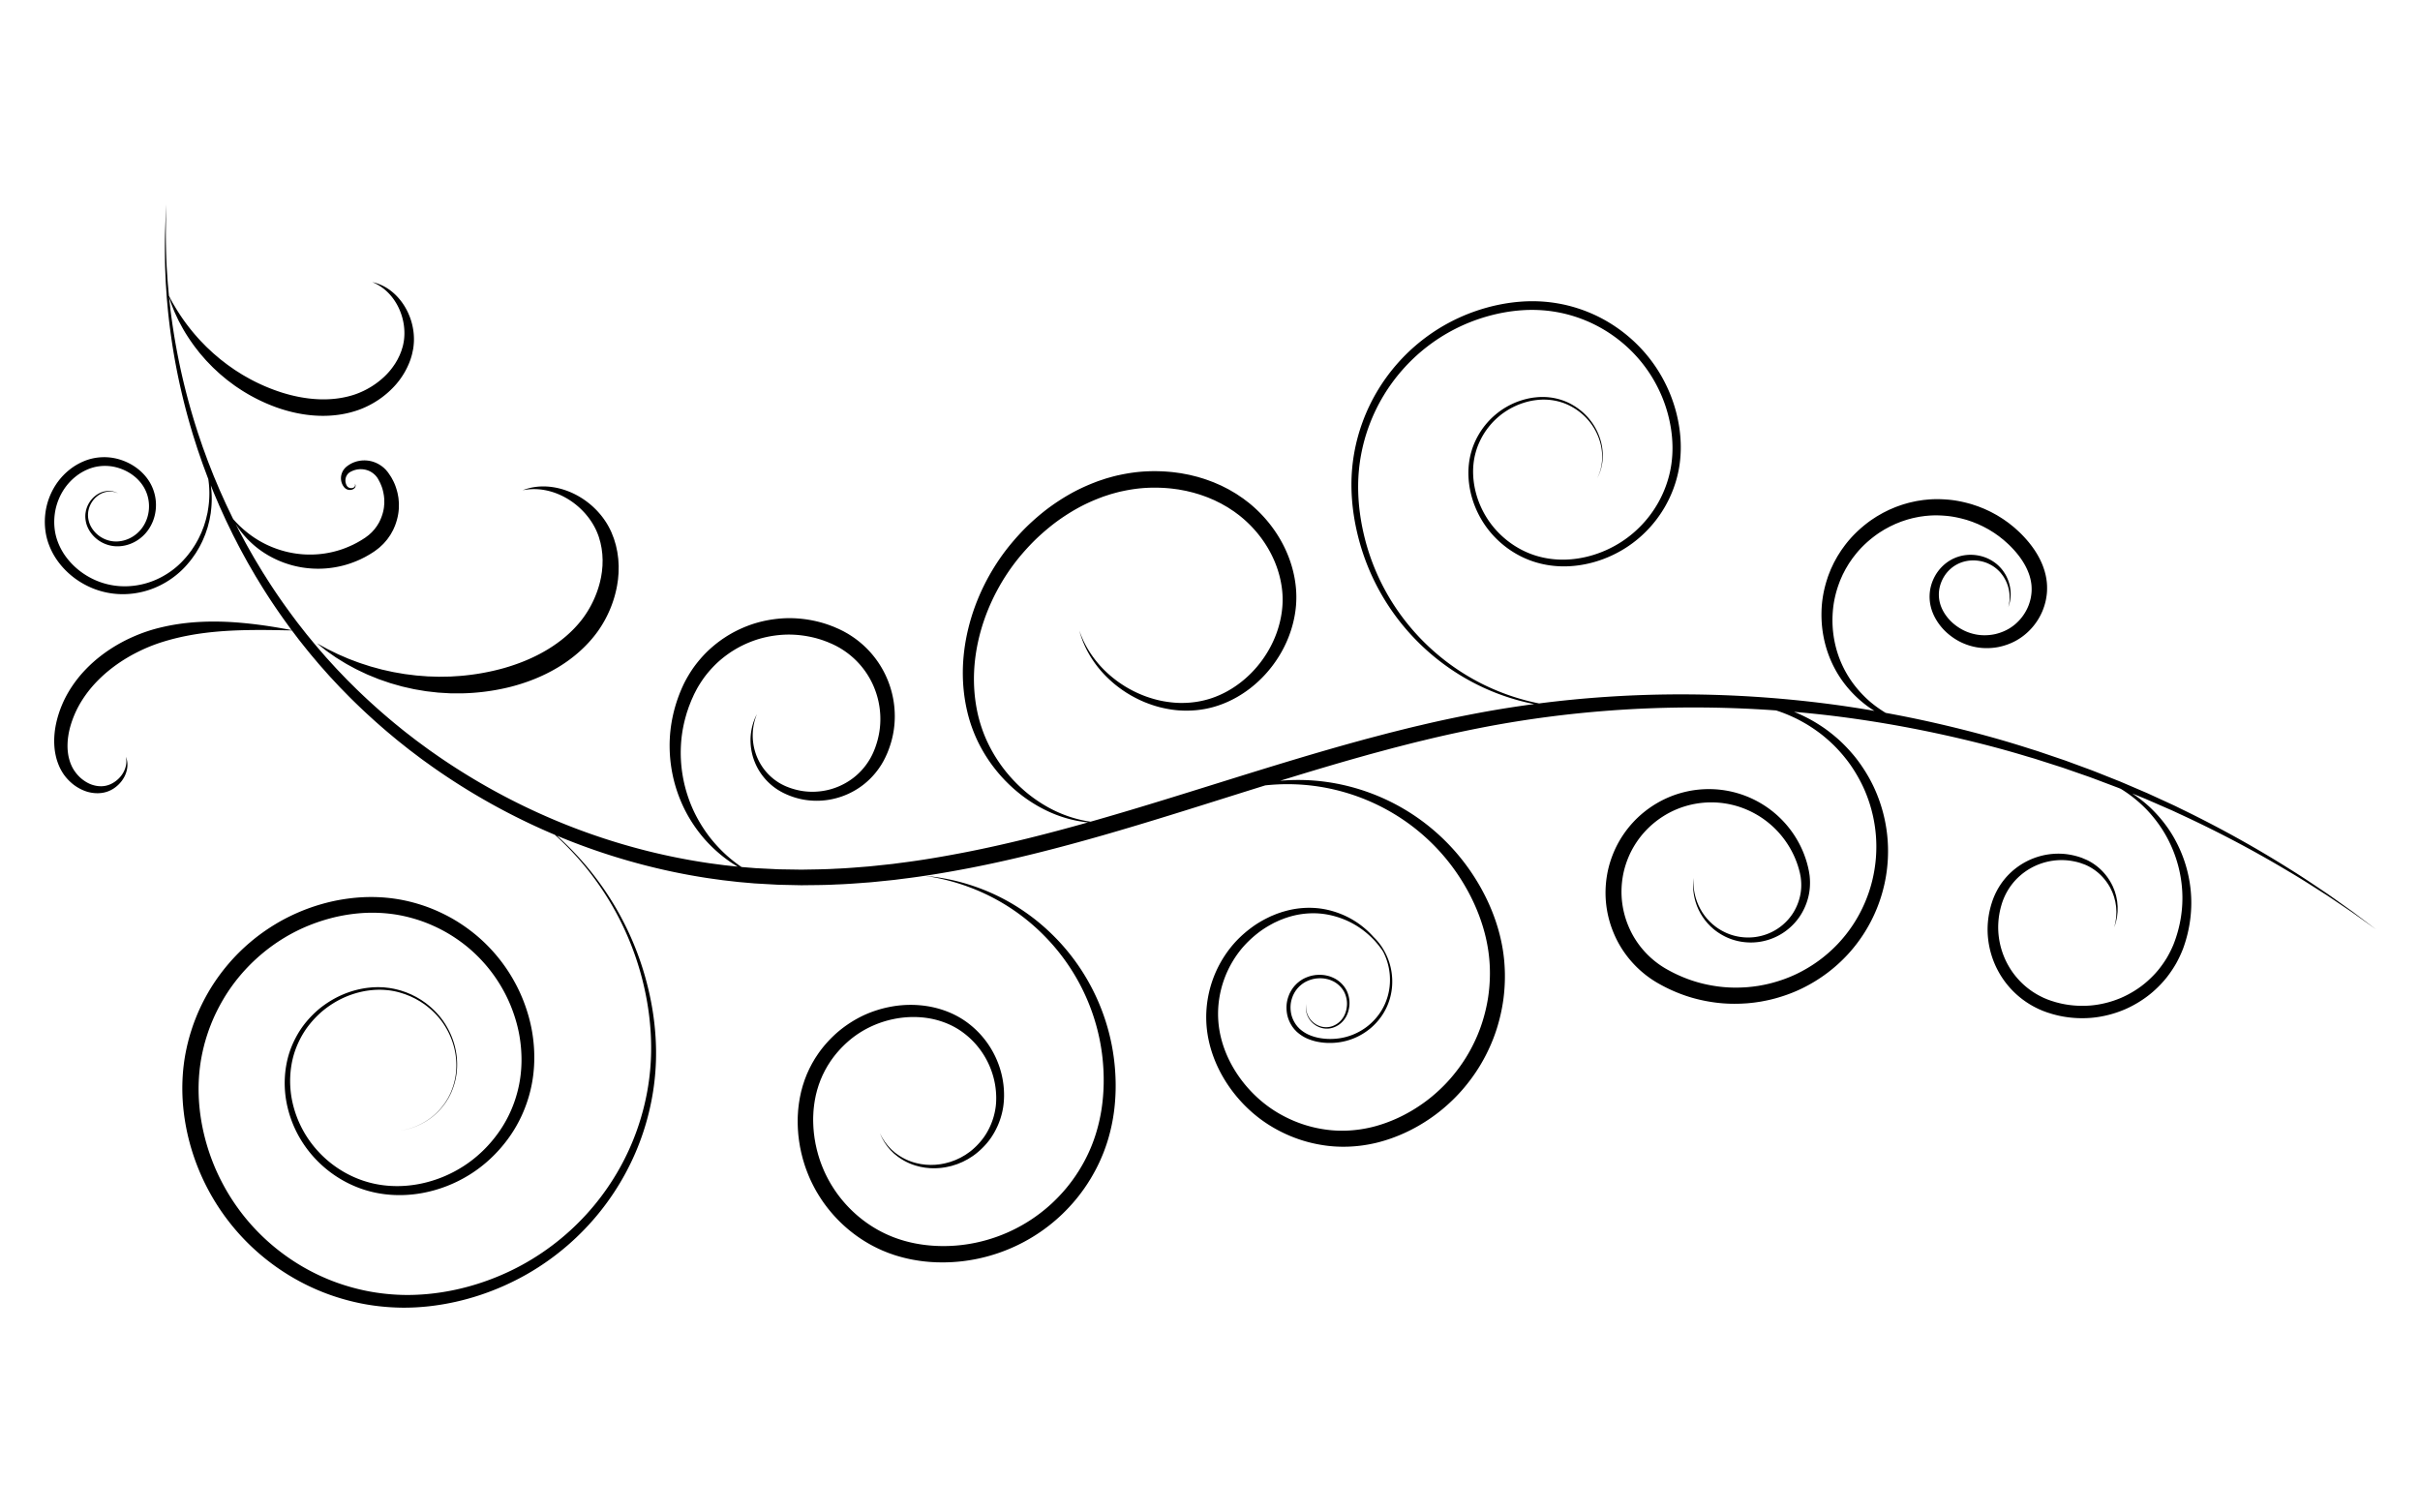 <svg xmlns="http://www.w3.org/2000/svg" viewBox="0 0 2560 1600"><path d="M2490.57 965.839c-1.87-1.447-3.928-2.872-6.077-4.408l-6.794-4.834c-4.761-3.37-9.935-7.107-15.606-11.06-11.504-7.663-24.621-16.76-39.913-26.195-30.399-19.14-68.542-41.176-114.53-63.475-2.874-1.391-5.738-2.871-8.692-4.223l-8.931-4.105-18.316-8.405-19.115-8.19-9.783-4.176-10.028-3.992c-6.742-2.66-13.548-5.444-20.51-8.108l-21.27-7.835-5.406-1.99c-1.807-.67-3.65-1.255-5.482-1.89l-11.087-3.763-11.229-3.809-2.828-.96-2.86-.891-5.748-1.788c-30.652-9.874-63.266-18.668-97.547-26.529a1258.436 1258.436 0 00-54.014-11.09c-.278-.158-.552-.313-.831-.474-5.238-3.278-10.766-7.073-16.192-11.763-10.76-9.405-21.452-22.062-28.92-38.237-7.493-16.085-11.621-35.625-10.055-56.208.722-10.28 3.04-20.758 6.89-30.946.882-2.579 2.072-5.055 3.175-7.58.52-1.279 1.221-2.477 1.844-3.715.65-1.226 1.257-2.477 1.94-3.694l2.16-3.602 1.082-1.809 1.199-1.745 2.398-3.507c.85-1.14 1.744-2.25 2.614-3.384 6.995-9.05 15.766-17.007 25.603-23.72 1.244-.82 2.53-1.583 3.795-2.383l1.906-1.191 1.976-1.081 3.972-2.159 4.11-1.928c.69-.314 1.363-.67 2.068-.951l2.12-.844c1.421-.546 2.816-1.173 4.263-1.664 2.907-.948 5.795-1.997 8.797-2.707 2.957-.879 6.009-1.403 9.046-2.036 1.524-.29 3.07-.444 4.607-.679l2.31-.327 2.335-.18c6.216-.62 12.546-.506 18.866.025 6.333.487 12.648 1.703 18.871 3.35 1.546.454 3.127.798 4.652 1.334l4.604 1.55c1.525.55 3.016 1.198 4.53 1.79.75.313 1.524.575 2.257.93l2.213 1.04c2.994 1.307 5.811 2.936 8.674 4.457 2.748 1.717 5.552 3.33 8.143 5.244 1.321.918 2.655 1.816 3.888 2.843 1.253 1 2.528 1.968 3.762 2.982 2.378 2.132 4.801 4.188 7.056 6.47 9.025 8.99 16.34 19.266 20.022 30.195.504 1.356.83 2.739 1.224 4.107.171.689.296 1.382.45 2.07l.225 1.034.153 1.04c.502 2.77.588 5.519.569 8.287-.04 2.767-.426 5.513-.928 8.224a53.757 53.757 0 01-2.334 7.922c-4.005 10.273-11.41 18.958-20.47 24.38-4.543 2.731-9.516 4.653-14.59 5.86a52.491 52.491 0 01-15.39 1.118c-5.09-.396-10.015-1.614-14.633-3.453-4.635-1.839-8.919-4.427-12.757-7.41-3.853-2.982-7.14-6.518-9.823-10.321-2.672-3.807-4.73-7.943-5.915-12.197a35.318 35.318 0 01-1.161-12.802 37.2 37.2 0 013.372-12.069c3.506-7.49 9.42-13.416 16.145-16.816 6.747-3.46 14.241-4.483 21.022-3.724 3.4.38 6.652 1.17 9.65 2.317a41.55 41.55 0 018.18 4.354 40.639 40.639 0 016.384 5.71c1.764 2.093 3.375 4.189 4.567 6.384a39.565 39.565 0 014.658 12.463c.77 3.832.784 7.183.654 9.866l-.13 1.899c-.066.59-.162 1.135-.232 1.644l-.207 1.404c-.074.424-.178.8-.25 1.14l-.472 2.054.66-2.004c.105-.334.244-.703.357-1.122l.335-1.39c.117-.506.263-1.05.383-1.64l.302-1.91c.371-2.71.655-6.144.192-10.18a41.204 41.204 0 00-3.835-13.487c-1.09-2.442-2.631-4.83-4.379-7.251a43.84 43.84 0 00-6.534-6.797 45.465 45.465 0 00-8.753-5.517c-3.27-1.531-6.877-2.692-10.724-3.396-7.668-1.402-16.458-.86-24.828 2.754-8.367 3.575-16.012 10.28-20.901 19.26a45.978 45.978 0 00-5.075 14.828 44.955 44.955 0 00.591 16.575c1.234 5.534 3.549 10.864 6.64 15.787 3.103 4.914 6.959 9.461 11.506 13.355 4.54 3.895 9.657 7.308 15.343 9.872 5.685 2.57 11.879 4.381 18.295 5.146 6.418.75 13.052.569 19.611-.656 6.541-1.285 13.03-3.531 19.069-6.886 12.122-6.709 22.167-17.76 27.809-31.176a68.82 68.82 0 003.37-10.453c.778-3.609 1.364-7.298 1.512-11.053.131-3.738.052-7.57-.527-11.296l-.186-1.406-.264-1.39c-.183-.924-.344-1.858-.553-2.777-.47-1.821-.895-3.669-1.505-5.444-2.248-7.195-5.683-13.893-9.722-20.085-2.025-3.1-4.249-6.038-6.56-8.905a133.366 133.366 0 00-7.368-8.18c-2.544-2.622-5.337-5.063-8.096-7.548-1.423-1.19-2.892-2.33-4.344-3.496-1.431-1.194-2.967-2.252-4.495-3.326-3.005-2.226-6.237-4.127-9.428-6.11-3.304-1.786-6.58-3.66-10.041-5.183l-2.566-1.198c-.851-.407-1.743-.719-2.612-1.081-1.753-.687-3.485-1.425-5.252-2.058l-5.334-1.78c-1.771-.606-3.6-1.015-5.393-1.526-7.217-1.876-14.543-3.218-21.894-3.726-7.337-.552-14.684-.583-21.903.226l-2.706.255-2.684.411c-1.783.294-3.578.514-5.338.876-3.509.774-7.022 1.463-10.422 2.527-3.448.895-6.764 2.149-10.085 3.32-1.655.603-3.25 1.346-4.87 2.013l-2.415 1.027c-.802.345-1.57.763-2.355 1.141l-4.665 2.326-4.499 2.578-2.23 1.298-2.152 1.413c-1.427.95-2.87 1.866-4.267 2.84-11.057 7.958-20.744 17.336-28.345 27.863-.946 1.318-1.911 2.614-2.827 3.939l-2.583 4.066-1.28 2.024-1.156 2.09-2.288 4.162c-.72 1.403-1.36 2.841-2.038 4.252-.65 1.424-1.376 2.808-1.914 4.269-1.14 2.89-2.35 5.728-3.232 8.66-3.855 11.609-5.9 23.393-6.168 34.795-.32 11.402.937 22.401 3.424 32.621 2.485 10.227 6.203 19.671 10.738 28.11 4.525 8.451 9.882 15.886 15.568 22.292 5.692 6.414 11.719 11.806 17.694 16.345a115.158 115.158 0 008.565 5.816 1221.187 1221.187 0 00-41.944-6.492c-75.13-10.114-156.518-14.022-241.733-8.318a1168.045 1168.045 0 00-71.098 6.94c-17.15-3.412-37.028-9.34-58.06-19.587a240.02 240.02 0 01-36.944-22.407 238.98 238.98 0 01-35.808-32.473c-11.338-12.6-21.895-27.008-30.888-43.151a235.599 235.599 0 01-21.652-53.157c-5.158-19.165-8.278-39.673-8.028-60.741.222-21.046 4.137-42.645 11.983-63.402a187.997 187.997 0 0134.903-58c15.306-17.403 34.206-32.305 55.666-43.214 10.709-5.473 22.066-9.92 33.835-13.277 11.762-3.353 23.94-5.596 36.29-6.483 12.358-.893 24.833-.332 37.16 1.85 12.322 2.16 24.438 5.957 35.959 11.206 23.025 10.562 43.026 26.933 57.703 46.76 7.366 9.902 13.387 20.682 18.047 31.907a147.521 147.521 0 019.566 34.778c1.714 11.81 1.914 23.727.352 35.286-1.526 11.558-4.872 22.722-9.668 33.121-9.557 20.835-25.035 38.277-43.448 50.136-18.417 11.876-39.68 18.414-60.414 18.738-10.367.144-20.59-1.3-30.166-4.291-9.573-2.975-18.499-7.536-26.425-13.199-7.93-5.665-14.874-12.437-20.565-19.943-5.704-7.496-10.144-15.724-13.363-24.217-6.338-17.003-7.613-35.21-3.238-51.248a70.225 70.225 0 014.164-11.57 78.77 78.77 0 015.82-10.52 83.257 83.257 0 017.202-9.266c2.587-2.875 5.392-5.475 8.285-7.878 2.889-2.417 5.981-4.484 9.099-6.4 3.131-1.9 6.385-3.476 9.637-4.912 6.568-2.71 13.271-4.583 19.892-5.334 13.246-1.706 25.918.916 36.065 6.19 10.204 5.253 18.013 12.76 23.312 20.58a61.302 61.302 0 016.27 11.825 58.231 58.231 0 013.289 11.311c1.298 7.208 1.092 13.508.263 18.45-.795 4.964-2.1 8.61-3.096 10.984-.459 1.208-.93 2.066-1.198 2.663l-.423.89.447-.878c.283-.59.778-1.437 1.27-2.634 1.06-2.352 2.465-5.976 3.392-10.957.486-2.483.809-5.308.877-8.435a56.574 56.574 0 00-.69-10.227 59.056 59.056 0 00-3.071-11.576 62.412 62.412 0 00-6.125-12.216c-5.24-8.12-13.078-16.02-23.517-21.68-10.369-5.683-23.56-8.708-37.388-7.201-6.916.647-13.935 2.457-20.842 5.154-6.865 2.798-13.62 6.561-19.821 11.467-3.083 2.464-6.078 5.143-8.853 8.114a87.08 87.08 0 00-7.754 9.618 82.851 82.851 0 00-6.34 11.003 74.563 74.563 0 00-4.626 12.196c-4.941 16.997-3.89 36.296 2.54 54.374 3.262 9.03 7.837 17.822 13.786 25.878 5.932 8.06 13.213 15.366 21.583 21.519 8.365 6.148 17.838 11.154 28.097 14.485 10.244 3.342 21.189 5.018 32.269 4.992 22.177-.097 44.807-6.803 64.56-19.265 19.753-12.452 36.47-30.951 46.861-53.169 5.213-11.075 8.904-23.081 10.623-35.498 1.754-12.405 1.607-25.14-.151-37.708a155.708 155.708 0 00-9.985-36.956c-4.895-11.929-11.247-23.387-19.04-33.925-15.544-21.108-36.728-38.501-61.208-49.734-12.248-5.582-25.12-9.602-38.214-11.88-13.085-2.303-26.407-2.868-39.42-1.89-13.03.971-25.814 3.374-38.127 6.936-12.31 3.563-24.182 8.276-35.382 14.07-22.419 11.542-42.1 27.27-57.951 45.57a194.996 194.996 0 00-35.899 60.81c-7.963 21.683-11.795 44.234-11.77 66.075-.001 21.857 3.483 42.877 9.041 62.487a239.806 239.806 0 0022.974 54.172c9.455 16.379 20.476 30.915 32.25 43.564a241.397 241.397 0 0074.907 54.398c19.505 9.026 37.925 14.422 54.128 17.624a1150.713 1150.713 0 00-53.83 8.462c-21.98 4.057-44.105 8.612-66.26 13.898-11.111 2.52-22.18 5.395-33.334 8.16l-16.701 4.39-8.376 2.213-8.366 2.307c-44.692 12.252-89.695 26.108-135.235 40.304-45.533 14.2-91.618 28.74-138.524 42.217-2.88.826-5.759 1.646-8.637 2.46-6.92-.967-16.17-2.886-27.015-6.95-12.7-4.74-27.52-12.678-42.15-25.055-3.601-3.152-7.285-6.457-10.801-10.157-1.81-1.795-3.507-3.756-5.279-5.693-.872-.981-1.703-2.013-2.567-3.026-.863-1.015-1.724-2.043-2.54-3.12a154.35 154.35 0 01-18.086-28.837c-2.625-5.348-4.889-11.016-6.877-16.895-1.97-5.876-3.636-12.013-4.875-18.385-2.517-12.718-3.61-26.238-3.025-40.179 1.19-27.875 9.084-57.389 23.724-85.13 7.316-13.87 16.276-27.283 26.94-39.725 5.355-6.202 11.01-12.257 17.105-17.963 6.113-5.681 12.558-11.109 19.359-16.173a217.047 217.047 0 0121.507-13.859c7.49-4.21 15.355-7.834 23.44-10.993 2.04-.741 4.047-1.593 6.12-2.253l6.217-2.03c4.202-1.17 8.411-2.393 12.7-3.257 8.555-1.828 17.313-3.094 26.179-3.499a168.313 168.313 0 0126.39.867l6.491.863 6.41 1.192 1.6.3 1.577.383 3.152.762 3.145.766 3.091.929c4.152 1.14 8.15 2.67 12.152 4.13l5.864 2.497c.988.39 1.928.875 2.873 1.347l2.837 1.407c.94.476 1.9.914 2.823 1.42l2.732 1.566c1.805 1.066 3.683 2.013 5.391 3.213l5.22 3.432 4.988 3.698c13.03 10.177 23.863 22.768 31.725 36.608 7.886 13.822 12.758 28.947 14.214 43.949 1.475 14.972-.912 29.938-5.722 43.578-4.822 13.675-12.215 26.04-21.09 36.49-8.883 10.463-19.295 19.022-30.403 25.29a102.397 102.397 0 01-17.067 7.695 96.268 96.268 0 01-17.457 4.165c-5.81.83-11.569 1.128-17.189.995-5.621-.16-11.09-.799-16.36-1.737-5.278-.916-10.33-2.27-15.148-3.833-4.834-1.532-9.391-3.414-13.71-5.417l-3.197-1.53-3.077-1.63-1.52-.807-1.469-.86-2.901-1.701c-3.75-2.375-7.317-4.75-10.542-7.289-6.508-5.006-11.963-10.233-16.452-15.31-8.986-10.186-14.14-19.588-17.2-26.076-1.471-3.282-2.541-5.82-3.142-7.569l-.973-2.625.787 2.687c.481 1.793 1.376 4.402 2.64 7.8 2.644 6.722 7.23 16.563 15.793 27.528 4.28 5.462 9.564 11.156 15.99 16.7 3.185 2.809 6.733 5.47 10.495 8.145l2.915 1.93 1.481.976 1.534.924 3.116 1.87 3.25 1.772c4.4 2.328 9.074 4.546 14.077 6.416 4.986 1.902 10.255 3.597 15.812 4.846 5.549 1.27 11.358 2.231 17.39 2.684a111.05 111.05 0 0018.64-.23 104.265 104.265 0 0019.296-3.732 111.066 111.066 0 0019.082-7.67c12.475-6.393 24.265-15.353 34.453-26.523 10.179-11.163 18.821-24.543 24.697-39.69 2.94-7.564 5.196-15.557 6.582-23.854a107.942 107.942 0 001.259-25.583c-1.235-17.316-6.424-34.629-15.046-50.468-8.605-15.846-20.573-30.248-35.197-41.998l-5.61-4.274-5.857-3.962c-1.928-1.373-4.02-2.48-6.05-3.704l-3.07-1.799c-1.036-.58-2.108-1.09-3.162-1.639l-3.182-1.617c-1.062-.54-2.12-1.093-3.222-1.546l-6.568-2.865c-4.47-1.69-8.952-3.427-13.581-4.742l-3.454-1.058-3.505-.883-3.515-.871-1.76-.434-1.78-.347-7.139-1.36-7.218-.992a181.764 181.764 0 00-29.297-1.015c-9.833.453-19.546 1.864-29.04 3.932-4.77.986-9.406 2.344-14.033 3.67l-6.833 2.271c-2.278.746-4.477 1.686-6.71 2.52-8.856 3.528-17.421 7.577-25.531 12.244a227.9 227.9 0 00-23.158 15.315c-7.28 5.573-14.137 11.527-20.606 17.747-6.45 6.243-12.4 12.846-18.001 19.603-11.17 13.561-20.459 28.173-27.892 43.172-14.883 30.018-22.324 61.754-22.539 91.538-.096 14.893 1.618 29.275 4.841 42.702 1.589 6.713 3.633 13.188 6.006 19.384 2.386 6.182 5.055 12.09 8.081 17.625a159.36 159.36 0 0020.405 29.415c.907 1.082 1.857 2.112 2.81 3.127.952 1.014 1.871 2.043 2.83 3.02 1.947 1.93 3.813 3.877 5.79 5.65 3.848 3.658 7.848 6.894 11.745 9.956 15.82 12.018 31.5 19.276 44.729 23.336 9.971 3.07 18.524 4.479 25.223 5.124-43.096 12.146-85.98 23.003-128.708 31.4-23.233 4.51-46.382 8.544-69.472 11.408l-8.642 1.148-8.646.925c-5.759.59-11.5 1.271-17.241 1.787-11.492.875-22.928 1.925-34.342 2.33-11.405.71-22.77.745-34.082.966l-2.12.035-2.118-.034-4.233-.067a246326.264 246326.264 0 00-16.882-.262c-2.805-.079-5.602-.265-8.399-.391l-16.736-.836-14.92-1.21a143.48 143.48 0 01-9.804-7.237c-7.583-6.122-16.229-14.412-24.61-25.284-8.236-10.947-16.275-24.487-21.83-40.674-5.609-16.11-8.873-34.777-7.91-54.627.452-9.914 2.028-20.091 4.802-30.236.725-2.529 1.389-5.09 2.3-7.6l1.28-3.799 1.471-3.759c.51-1.25.953-2.53 1.52-3.765l1.687-3.724c1.072-2.533 2.407-4.873 3.63-7.318a126.163 126.163 0 018.977-13.872 121.587 121.587 0 0111.175-12.611c4.073-3.957 8.521-7.594 13.228-10.947 1.198-.809 2.358-1.68 3.59-2.448l3.702-2.313c2.537-1.44 5.076-2.9 7.733-4.166a115.71 115.71 0 0116.501-6.585 114.01 114.01 0 0117.611-3.861c6-.816 12.107-1.203 18.24-1.005 6.133.198 12.285.9 18.374 2.112 6.089 1.213 12.055 2.899 17.779 5.133 1.455.492 2.843 1.153 4.259 1.737l2.114.895 2.024.98 2.02.977 1.961 1.077 1.958 1.075 1.897 1.17a86.368 86.368 0 0125.357 23.926c6.636 9.442 11.231 20.076 13.674 30.96 2.447 10.887 2.78 22.023 1.099 32.607a88.261 88.261 0 01-3.88 15.403l-.642 1.857-.733 1.818c-.495 1.204-.95 2.441-1.51 3.572-.53 1.156-1.054 2.313-1.667 3.418l-.879 1.677-.958 1.624c-5.114 8.643-11.973 15.936-19.793 21.38a70.997 70.997 0 01-25.217 11.119 71.36 71.36 0 01-25.707.987 73.558 73.558 0 01-11.83-2.79c-1.898-.586-3.715-1.324-5.524-2.025l-2.606-1.163-2.514-1.272a57.3 57.3 0 01-16.422-13.243c-4.362-5.06-7.503-10.562-9.703-15.913-1.11-2.676-1.92-5.34-2.6-7.907a61.627 61.627 0 01-1.379-7.466c-.596-4.78-.488-9.104-.14-12.823.17-1.863.454-3.569.711-5.134.335-1.547.596-2.966.955-4.203l.469-1.758.48-1.512c.285-.94.555-1.72.8-2.336l.701-1.883-.882 1.807a29.413 29.413 0 00-1.022 2.26l-.626 1.475-.635 1.725c-.478 1.216-.872 2.622-1.354 4.165-.404 1.563-.849 3.277-1.19 5.168-.691 3.772-1.189 8.225-.984 13.258.09 2.516.352 5.171.804 7.943.495 2.762 1.13 5.654 2.089 8.598 1.895 5.884 4.82 12.079 9.178 17.96a62.743 62.743 0 0017.174 15.946l2.726 1.62 2.846 1.504c1.933.907 3.89 1.85 5.948 2.637a80.53 80.53 0 0012.989 3.946 79.66 79.66 0 0029.202.59 80.902 80.902 0 0029.85-11.342c9.462-5.915 18.02-14.16 24.57-24.222l1.223-1.894 1.137-1.956c.784-1.295 1.472-2.645 2.162-4.003.729-1.352 1.306-2.725 1.936-4.1l.927-2.071.832-2.12a100.718 100.718 0 005.183-17.777c2.403-12.315 2.443-25.451-.099-38.401-2.534-12.945-7.688-25.712-15.396-37.14a101.327 101.327 0 00-29.988-29.12l-2.268-1.423-2.336-1.316-2.346-1.308-2.41-1.195-2.416-1.184-2.435-1.057c-1.632-.688-3.237-1.449-4.917-2.036-6.616-2.612-13.535-4.595-20.604-6.004a126.693 126.693 0 00-21.337-2.395c-7.119-.19-14.197.304-21.134 1.318a127.676 127.676 0 00-20.304 4.714 129.07 129.07 0 00-18.9 7.907c-3.028 1.52-5.924 3.25-8.801 4.975l-4.2 2.75c-1.393.918-2.71 1.941-4.062 2.905-5.32 3.975-10.31 8.282-14.85 12.938a133.43 133.43 0 00-12.338 14.779 137.182 137.182 0 00-9.666 16.086c-10.773 22.081-15.652 45.193-15.571 66.743a150.995 150.995 0 0011.69 58.035c6.947 16.764 16.354 30.35 25.708 41.053 9.509 10.627 19.038 18.393 27.251 23.968a137.467 137.467 0 007.37 4.654l-14.114-1.514c-5.463-.732-10.922-1.403-16.352-2.177-43.425-6.341-85.293-16.932-124.886-30.838-39.607-13.902-76.91-31.194-111.497-50.884a688.991 688.991 0 01-49.818-31.262c-3.944-2.786-7.935-5.474-11.798-8.308l-11.53-8.485-11.236-8.682c-3.708-2.911-7.316-5.914-10.956-8.847a681.228 681.228 0 01-41.061-36.76c-3.207-3.175-6.4-6.335-9.576-9.481l-9.248-9.627c-1.55-1.582-3.042-3.211-4.522-4.844l-4.447-4.87c-1.473-1.624-2.969-3.222-4.414-4.858l-4.28-4.932c-5.762-6.503-11.17-13.193-16.578-19.768l-7.835-10-1.942-2.487-1.879-2.525-3.742-5.029c-9.915-13.4-19.18-26.844-27.638-40.355-1.07-1.681-2.135-3.358-3.198-5.03l-3.065-5.068c-2.022-3.379-4.07-6.715-6.038-10.071-3.836-6.768-7.726-13.4-11.25-20.12-.9-1.67-1.797-3.334-2.69-4.994l-1.339-2.485-1.274-2.508-2.962-5.83c.072.112.137.218.213.332.867 1.34 1.824 2.932 3.075 4.597l1.94 2.681 2.294 2.844c.406.493.807 1.011 1.244 1.515l1.365 1.515c.943 1.017 1.872 2.138 2.955 3.17a98.362 98.362 0 0015.743 13.114c6.352 4.264 13.86 8.238 22.428 11.38 4.293 1.526 8.83 2.92 13.615 3.915 4.77 1.075 9.78 1.766 14.954 2.142 10.344.743 21.4-.03 32.474-2.738 5.55-1.3 11.062-3.194 16.487-5.494 1.344-.604 2.73-1.133 4.049-1.817 1.328-.663 2.66-1.33 3.998-1.997 2.606-1.461 5.254-2.9 7.768-4.583l1.905-1.227c.625-.376 1.292-.94 1.932-1.403 1.281-.988 2.597-1.926 3.818-2.97l3.51-3.293c.6-.53 1.11-1.146 1.635-1.746l1.563-1.803c.511-.606 1.048-1.19 1.528-1.817l1.367-1.932c.878-1.307 1.866-2.533 2.58-3.924.766-1.36 1.53-2.712 2.26-4.071l1.845-4.225c2.207-5.694 3.629-11.564 4.059-17.393.148-1.45.095-2.909.14-4.347l.019-2.153-.168-2.136c-.14-1.416-.186-2.83-.422-4.214l-.76-4.111c-1.278-5.373-3.037-10.503-5.617-15.013-1.132-2.336-2.662-4.388-4.044-6.46l-.526-.77-.646-.794-1.304-1.566c-.441-.51-.947-.964-1.417-1.44-.491-.456-.929-.958-1.462-1.359-4.047-3.435-8.724-5.7-13.393-6.769-4.685-1.04-9.33-.952-13.506-.01a29.338 29.338 0 00-10.908 4.947c-.387.289-.747.506-1.143.848-.389.337-.782.658-1.144 1.007l-1.028 1.09-.897 1.16a16.005 16.005 0 00-2.351 4.998c-.952 3.415-.588 6.76.42 9.455.542 1.34 1.173 2.564 1.972 3.578l.283.385.07.095.066.09.018.018.036.04.142.154.292.313.401.384c.53.485 1.05.816 1.605 1.116 2.232 1.146 4.53 1.036 6.175.395a7.514 7.514 0 002.1-1.234c.226-.194.545-.545.716-.813.18-.296.326-.587.413-.877.36-1.168.078-2.078-.17-2.577a2.86 2.86 0 00-.335-.545l-.131-.167.088.193c.06.125.135.321.193.585.127.51.16 1.37-.333 2.213-.853 1.638-4.654 2.652-7.263.522-.304-.257-.623-.575-.833-.88l-.154-.215-.211-.341-.11-.18-.027-.044-.014-.023c-.016-.022.084.113.037.046l-.039-.085-.156-.34c-.46-.886-.735-1.897-.944-2.929-.345-2.082-.131-4.416.9-6.502a10.324 10.324 0 012.024-2.849l.66-.598.723-.534c.251-.166.522-.308.776-.468.248-.158.626-.31.933-.467a22.267 22.267 0 018.523-2.351 22.35 22.35 0 019.273 1.342c3.015 1.154 5.802 3.043 8.058 5.486.31.277.528.65.8.964.253.335.541.637.773.991l.684 1.069.349.533.339.655c.884 1.76 1.929 3.452 2.592 5.357 1.646 3.66 2.559 7.696 3.192 11.795l.313 3.123c.1 1.044.025 2.109.057 3.166l.02 1.592-.146 1.597c-.12 1.063-.127 2.14-.318 3.202-.601 4.277-1.916 8.497-3.69 12.552l-1.457 3-1.75 2.865c-.525.996-1.302 1.83-1.949 2.753l-1.005 1.364c-.356.44-.762.84-1.139 1.264l-1.144 1.266c-.38.423-.742.866-1.19 1.227l-2.543 2.32c-.885.737-1.851 1.384-2.766 2.097-.488.346-.87.71-1.443 1.05l-1.62 1.036c-2.13 1.437-4.371 2.655-6.56 3.93l-3.363 1.74c-1.104.607-2.273 1.065-3.398 1.609-4.55 2.054-9.161 3.834-13.832 5.147a103.617 103.617 0 01-27.726 4.16c-4.507.054-8.93-.129-13.203-.645-4.288-.436-8.414-1.224-12.387-2.119-7.926-1.881-15.158-4.512-21.523-7.527-12.765-6.048-21.91-13.534-27.828-19.065-1.524-1.357-2.75-2.684-3.863-3.8a54.51 54.51 0 01-2.73-2.911l-1.276-1.412c-1.52-3.006-2.912-6.053-4.368-9.044-1.558-3.295-3.18-6.534-4.617-9.83l-4.391-9.766c-1.477-3.223-2.77-6.496-4.148-9.705-1.333-3.228-2.756-6.392-3.987-9.605l-3.753-9.53c-1.274-3.141-2.403-6.308-3.554-9.438l-3.417-9.32-3.145-9.244c-1.03-3.06-2.105-6.076-3.023-9.115-15.539-48.373-23.63-91.623-27.99-127.146l-1.478-12.973-.007-.08.356 1.09 1.645 4.94c.7 1.934 1.617 4.123 2.603 6.618.514 1.236.995 2.577 1.62 3.927l1.986 4.245c.703 1.476 1.404 3.038 2.203 4.626l2.627 4.875c3.604 6.77 8.343 14.144 14.094 21.974l4.58 5.893c1.574 2.005 3.34 3.915 5.067 5.942.879.998 1.743 2.032 2.664 3.03.943.977 1.895 1.963 2.855 2.96 1.941 1.974 3.847 4.073 5.994 5.983 2.122 1.938 4.22 3.993 6.484 5.924l6.986 5.804 7.516 5.591c2.579 1.84 5.3 3.553 8.01 5.364a185.098 185.098 0 0036.824 17.968c13.488 4.743 28.21 8.051 43.68 8.673 15.457.624 30.833-1.592 44.791-6.928 13.92-5.407 25.916-13.777 35.24-23.723a81.043 81.043 0 0011.797-16.048c3.15-5.66 5.635-11.495 7.168-17.391.238-.72.382-1.467.539-2.205l.465-2.202.453-2.178.316-2.21c.361-2.935.568-5.821.512-8.637-.038-5.631-.849-10.958-2.095-15.866-2.54-9.83-6.931-17.951-11.761-24.18-4.84-6.25-10.116-10.608-14.736-13.5-4.642-2.893-8.608-4.369-11.294-5.215-1.342-.438-2.39-.68-3.091-.844l-1.057-.254.995.44c.659.285 1.638.701 2.87 1.353a50.167 50.167 0 019.963 6.716c3.914 3.385 8.168 8.133 11.777 14.394 3.608 6.236 6.567 14.001 7.783 22.804.588 4.393.772 9.033.307 13.754-.196 2.364-.621 4.738-1.15 7.108l-.432 1.777-.564 1.787-.56 1.8c-.185.601-.356 1.21-.618 1.794l-1.43 3.569c-.525 1.18-1.142 2.335-1.706 3.516-.532 1.196-1.265 2.313-1.928 3.467l-1.011 1.73c-.355.569-.76 1.114-1.139 1.675a71.324 71.324 0 01-10.83 12.692c-8.363 7.822-18.829 14.33-30.543 18.41-11.73 4.012-24.884 5.717-38.342 5.167-13.491-.539-26.697-3.202-39.09-7.08a197.268 197.268 0 01-34.61-14.8c-2.608-1.513-5.246-2.921-7.761-4.456l-7.38-4.668-6.96-4.878c-2.273-1.623-4.396-3.372-6.559-5.007-2.188-1.607-4.15-3.407-6.162-5.086l-2.973-2.521c-.963-.853-1.873-1.743-2.8-2.6-1.825-1.742-3.702-3.375-5.397-5.109l-4.975-5.103c-12.766-13.539-21.302-26.252-26.777-35.267-1.334-2.277-2.578-4.281-3.574-6.062l-2.418-4.564-1.172-2.188c-.33-3.686-.655-7.29-.968-10.777-.394-3.953-.606-7.79-.85-11.494-.221-3.706-.513-7.278-.654-10.725-.635-13.784-.848-25.468-.806-34.91l.117-12.469.31-9.013.25-7.32-.446 7.31-.545 9.008-.435 12.473c-.281 9.449-.358 21.152-.054 34.982.059 3.458.265 7.044.4 10.765.156 3.72.277 7.573.58 11.546l.818 12.312 1.185 13.053c3.565 35.757 10.746 79.418 25.429 128.487.864 3.081 1.886 6.143 2.863 9.247l2.987 9.385 3.262 9.466c1.1 3.18 2.177 6.398 3.4 9.591l3.603 9.691c.388 1.071.8 2.137 1.218 3.202.038.325.073.648.12.977 1.135 7.96 1.567 17.89-.072 29.145l-.682 4.277-.173 1.09-.253 1.086c-.17.726-.34 1.458-.51 2.196-.362 1.47-.647 2.98-1.083 4.477l-1.394 4.535c-.248.762-.441 1.548-.739 2.305l-.885 2.29c-.61 1.53-1.155 3.107-1.835 4.652-1.462 3.047-2.81 6.24-4.643 9.279-1.63 3.149-3.729 6.112-5.745 9.207-2.264 2.922-4.44 6.013-7.104 8.797-5.044 5.798-11.095 11.06-17.995 15.515-6.89 4.451-14.632 8.11-23.001 10.47-8.355 2.377-17.315 3.51-26.41 3.038a77.207 77.207 0 01-26.989-6.355c-8.674-3.81-16.902-9.253-23.84-16.21a74.067 74.067 0 01-9.38-11.417 65.36 65.36 0 01-6.719-13.273c-3.498-9.321-4.44-19.695-2.991-29.846 1.454-10.165 5.466-19.796 11.333-27.82 5.93-7.988 13.749-14.44 22.496-18.262 8.72-3.942 18.303-4.93 27.378-3.387 9.067 1.604 17.534 5.663 24.177 11.434 3.31 2.885 6.183 6.239 8.385 9.819a39.452 39.452 0 014.756 11.572c1.915 8.077 1.217 16.52-1.69 23.795-1.453 3.643-3.418 7.014-5.815 9.914a35.658 35.658 0 01-8.316 7.357c-6.163 3.948-13.301 5.752-19.992 5.293-6.71-.464-12.873-3.195-17.539-7.166-4.669-3.966-7.96-9.086-9.284-14.354-.677-2.627-.943-5.265-.804-7.803.04-.632.14-1.255.205-1.876.042-.309.06-.621.12-.924l.204-.9c.145-.595.247-1.197.42-1.773l.575-1.694c.165-.57.426-1.094.668-1.62.248-.523.464-1.058.73-1.558l.854-1.453.422-.713.484-.661.95-1.303c.33-.415.698-.79 1.038-1.18.662-.803 1.426-1.464 2.157-2.125 2.962-2.6 6.204-4.188 9.159-4.95l.544-.165.549-.095 1.066-.182c.35-.056.69-.13 1.027-.167l.993-.041c.647-.01 1.27-.092 1.857-.04l1.67.152.767.074.705.16 1.273.289c.802.138 1.417.437 1.934.612l1.553.575-1.512-.679c-.506-.21-1.11-.553-1.905-.745l-1.27-.375-.706-.21-.774-.124-1.698-.263c-.6-.091-1.24-.049-1.908-.08l-1.03-.02c-.35.017-.706.07-1.071.105l-1.12.123-.577.064-.576.136c-3.127.608-6.638 2.067-9.938 4.642-.815.654-1.667 1.316-2.421 2.127-.386.395-.801.776-1.18 1.199l-1.095 1.334-.557.683-.498.739-1.004 1.515c-.318.525-.585 1.086-.885 1.639-.292.557-.605 1.113-.82 1.721l-.727 1.816c-.223.62-.374 1.271-.567 1.918l-.275.98c-.084.331-.124.673-.189 1.011-.11.68-.252 1.366-.334 2.066-.304 2.806-.165 5.774.448 8.761 1.197 5.997 4.593 11.93 9.659 16.66 5.051 4.73 11.985 8.224 19.77 9.099 7.763.875 16.17-.884 23.53-5.204a41.525 41.525 0 0010.071-8.257c2.97-3.34 5.417-7.217 7.27-11.435 3.711-8.443 4.875-18.369 2.882-28.059a46.972 46.972 0 00-5.32-14.05c-2.58-4.45-5.853-8.449-9.685-11.966-7.676-7.004-17.47-11.97-28.154-14.07-10.66-2.06-22.388-1.029-32.794 3.527-10.465 4.423-19.647 11.874-26.624 21.139a71.364 71.364 0 00-13.286 32.257c-1.687 11.744-.541 23.845 3.613 34.714a74.187 74.187 0 007.872 15.24 82.502 82.502 0 0010.783 12.828c7.923 7.73 17.204 13.653 26.983 17.73a84.752 84.752 0 0030.204 6.433c10.086.276 19.903-1.248 28.946-4.112 9.06-2.849 17.326-7.09 24.59-12.144 7.268-5.052 13.563-10.96 18.675-17.311 2.7-3.06 4.883-6.418 7.134-9.596 2-3.349 4.062-6.555 5.636-9.93 1.777-3.268 3.052-6.67 4.426-9.915.636-1.643 1.134-3.315 1.694-4.935l.808-2.422c.27-.8.436-1.627.657-2.43l1.22-4.769c.377-1.57.6-3.151.898-4.687l.415-2.292.204-1.131.124-1.135.482-4.441c.84-8.94.44-16.953-.517-23.816 1.315 3.233 2.549 6.529 3.963 9.777l4.251 9.948c1.391 3.357 2.968 6.658 4.482 10.018 1.55 3.341 3.018 6.752 4.67 10.103l4.929 10.152 1.243 2.56 1.308 2.537 2.63 5.1c3.447 6.86 7.262 13.639 11.027 20.559 1.933 3.43 3.947 6.844 5.936 10.3l3.017 5.188 3.152 5.149c8.336 13.831 17.5 27.614 27.338 41.372l3.715 5.163 1.866 2.593 1.93 2.555.031.041-2.503-.476c-2.825-.541-6.997-1.289-12.385-2.206-10.778-1.796-26.428-4.224-46.075-5.62-9.824-.646-20.656-.968-32.336-.529-11.673.447-24.208 1.68-37.259 4.294-6.507 1.334-13.178 2.918-19.903 5.062-6.715 2.12-13.434 4.734-20.097 7.808-13.322 6.14-26.397 14.285-38.265 24.62-5.908 5.192-11.38 10.786-16.258 16.761-4.862 5.989-9.154 12.329-12.775 18.909a114.622 114.622 0 00-8.681 20.332c-2.17 6.882-3.689 13.902-4.293 20.884-.321 3.488-.436 6.967-.29 10.414.135 3.443.46 6.85 1.098 10.181.624 3.327 1.439 6.587 2.587 9.7 1.128 3.124 2.435 6.087 4.098 8.91 3.226 5.689 7.513 10.312 12.123 14.031 4.677 3.66 9.813 6.32 15.023 7.906 5.236 1.529 10.54 1.913 15.386 1.25 4.924-.644 9.304-2.514 12.795-4.849 7.026-4.742 11.016-11.007 12.845-16.39 1.855-5.444 1.64-9.972 1.05-12.805-.204-1.447-.654-2.477-.876-3.18l-.36-1.053.171 1.104c.097.728.359 1.786.32 3.212.113 2.798-.407 7.03-2.812 11.654-2.351 4.581-6.757 9.55-13.104 12.683-3.17 1.55-6.766 2.53-10.597 2.552-3.886.043-7.96-.75-11.922-2.405-3.94-1.716-7.762-4.25-11.148-7.504-3.324-3.307-6.32-7.25-8.34-11.751-1.056-2.21-1.897-4.686-2.566-7.187-.699-2.506-1.127-5.145-1.421-7.837-.307-2.693-.36-5.475-.272-8.296.078-2.821.368-5.695.825-8.591.875-5.802 2.494-11.665 4.665-17.524a107.449 107.449 0 018.21-17.198c3.326-5.576 7.191-10.977 11.533-16.14 4.36-5.149 9.222-10.03 14.463-14.64 10.533-9.171 22.134-16.733 34.036-22.716 5.95-2.996 11.966-5.637 17.997-7.873 6.007-2.25 12.095-4.067 18.099-5.702 24.062-6.41 46.918-8.452 66.15-9.376 19.273-.793 35.038-.554 45.928-.387l15.375.283 7.523 9.92c5.384 6.763 10.773 13.643 16.525 20.34l4.274 5.079c1.443 1.684 2.938 3.331 4.41 5.005 1.479 1.669 2.96 3.342 4.447 5.018 1.48 1.683 2.972 3.362 4.523 4.994l9.259 9.927 9.597 9.784a685.207 685.207 0 0041.256 37.986c3.664 3.036 7.298 6.142 11.032 9.156l11.325 8.991c3.86 2.92 7.737 5.85 11.63 8.794 3.898 2.937 7.926 5.728 11.909 8.616a692.476 692.476 0 00130.576 72.654 313.311 313.311 0 0134.657 36.875c11.547 14.507 22.847 31.304 32.786 50.541a308.635 308.635 0 0124.738 64.598c6.127 23.739 9.923 49.62 9.585 76.845-.313 27.196-5.135 55.671-15.076 83.65-9.916 27.965-25.134 55.374-45.586 79.945-20.41 24.566-46.1 46.251-75.976 62.559-14.925 8.153-30.876 14.938-47.563 20.17-16.682 5.238-34.126 8.854-51.979 10.539-8.924.829-17.953 1.202-27.019.958a224.843 224.843 0 01-27.244-2.388c-9.078-1.338-18.111-3.308-27.042-5.816-8.927-2.52-17.764-5.564-26.385-9.252-34.521-14.611-66.033-38.54-89.696-69.53-5.892-7.756-11.354-15.9-16.23-24.43-4.855-8.539-9.243-17.4-12.951-26.586-7.445-18.35-12.52-37.867-14.755-57.845-2.216-19.972-1.486-40.447 2.79-60.362l.818-3.731.93-3.708c.587-2.482 1.358-4.916 2.039-7.378 1.525-4.873 3.12-9.738 5.039-14.491 3.704-9.558 8.32-18.782 13.553-27.662 21.089-35.484 53.895-63.14 91.22-77.998a194.1 194.1 0 0128.64-8.892c9.733-2.144 19.597-3.509 29.465-4.03 9.87-.477 19.739-.066 29.445 1.229 9.707 1.309 19.23 3.61 28.453 6.647 9.21 3.089 18.084 7.03 26.529 11.652a163.64 163.64 0 0123.78 16.092c14.75 12.099 27.161 26.74 36.55 42.917a154.203 154.203 0 0111.854 25.22c3.166 8.69 5.617 17.6 7.153 26.618 3.06 18.02 2.903 36.434-.965 53.872-3.814 17.435-11.105 33.87-21.206 48.05-10.066 14.19-22.647 26.344-36.888 35.514-14.213 9.204-29.978 15.536-46.087 18.76-16.107 3.226-32.607 3.28-48.158-.029-15.555-3.288-30.061-9.965-42.483-18.974-12.438-9.006-22.82-20.335-30.532-32.936a112.168 112.168 0 01-15.031-40.462c-2.205-14.01-1.544-28.132 1.794-41.26 1.687-6.561 4.12-12.834 7.079-18.739 2.958-5.907 6.488-11.449 10.551-16.456a102.507 102.507 0 0113.27-13.69 105.038 105.038 0 0115.262-10.565c21.317-11.963 45.892-15.224 66.686-9.242 1.296.37 2.567.807 3.843 1.204l1.906.609 1.853.731 3.675 1.469 3.536 1.7c.584.286 1.177.553 1.75.854l1.686.96 3.342 1.914 3.177 2.114 1.575 1.054 1.493 1.15c8 6.051 14.667 13.238 19.593 21.073 4.976 7.802 8.392 16.098 10.362 24.305 1.977 8.211 2.519 16.329 1.894 23.91-.62 7.589-2.408 14.634-4.95 20.879l-.933 2.33c-.355.75-.74 1.48-1.102 2.21l-1.093 2.17c-.184.356-.354.718-.547 1.066l-.625 1.01-2.448 3.954-2.686 3.588c-7.205 9.31-15.602 15.1-22.691 18.77-7.153 3.672-13.132 5.278-17.135 6.172-2.015.417-3.548.695-4.581.828l-1.553.227 1.554-.222c1.034-.13 2.567-.402 4.584-.811 4.008-.88 9.996-2.46 17.181-6.097 7.121-3.635 15.577-9.376 22.893-18.668l2.731-3.584 2.497-3.953.639-1.011c.197-.348.371-.711.56-1.068l1.12-2.172c.373-.732.767-1.463 1.13-2.215.32-.772.64-1.552.964-2.337 2.624-6.264 4.501-13.35 5.213-21.005.717-7.65.27-15.863-1.624-24.206-1.888-8.34-5.24-16.804-10.19-24.813-4.9-8.042-11.58-15.471-19.656-21.784l-1.51-1.2-1.592-1.103-3.218-2.212c-1.113-.685-2.253-1.34-3.388-2.015l-1.712-1.01c-.582-.317-1.185-.601-1.779-.904l-3.597-1.8-3.745-1.57-1.89-.782-1.947-.658c-1.304-.43-2.603-.9-3.93-1.302-2.687-.676-5.372-1.501-8.168-1.935l-2.089-.39a18.964 18.964 0 00-2.109-.32c-1.418-.162-2.842-.323-4.272-.485-1.43-.164-2.88-.147-4.33-.229l-2.184-.087c-.73-.017-1.46.037-2.193.052-1.464.054-2.94.084-4.414.163l-4.415.456c-11.801 1.41-23.727 5.13-34.903 11.114a109.212 109.212 0 00-16.064 10.672 106.637 106.637 0 00-14.12 14.002c-4.346 5.155-8.161 10.886-11.395 17.035-3.233 6.146-5.93 12.704-7.844 19.587-3.795 13.77-4.799 28.664-2.768 43.51a118.856 118.856 0 0015.05 43.17c7.925 13.55 18.715 25.84 31.816 35.741 13.086 9.895 28.52 17.407 45.296 21.31 16.746 3.905 34.555 4.194 51.98 1.063 17.427-3.145 34.536-9.63 50.138-19.313 15.602-9.65 29.487-22.562 40.728-37.822 11.261-15.23 19.582-33.149 24.079-52.231 2.273-9.534 3.537-19.36 3.833-29.257.309-9.899-.325-19.872-1.864-29.753-1.534-9.887-4.062-19.646-7.393-29.177a168.386 168.386 0 00-12.575-27.712c-10.017-17.812-23.415-34.014-39.479-47.495-8.055-6.696-16.724-12.738-25.927-17.965-9.23-5.174-18.95-9.601-29.067-13.098-10.13-3.446-20.62-6.077-31.353-7.62-10.742-1.534-21.637-2.053-32.495-1.607-10.855.493-21.672 1.918-32.325 4.195a207.891 207.891 0 00-31.3 9.525c-10.165 4.043-20.125 8.905-29.594 14.58-9.457 5.704-18.547 12.108-27.003 19.333-16.996 14.332-31.683 31.682-43.264 51.009-5.725 9.7-10.74 19.788-14.778 30.234-2.084 5.198-3.826 10.517-5.478 15.848-.744 2.692-1.574 5.357-2.214 8.072l-1.007 4.058-.887 4.084c-4.649 21.847-5.313 44.256-2.813 65.86 5.065 43.227 22.326 83.856 48.086 116.8 25.73 33.049 59.725 58.194 96.778 73.309 9.256 3.81 18.721 6.929 28.265 9.478 9.548 2.538 19.187 4.499 28.859 5.771a237.991 237.991 0 0028.98 2.09c9.639.105 19.17-.433 28.571-1.468 37.63-4.208 72.814-16.437 103.639-33.983 30.805-17.602 57.014-40.678 77.594-66.515 20.618-25.842 35.688-54.425 45.267-83.352 9.6-28.939 13.908-58.185 13.66-85.937-.226-27.768-4.618-53.933-11.287-77.82a314.12 314.12 0 00-26.165-64.765c-5.152-9.613-10.691-18.573-16.338-26.97a326.288 326.288 0 00-17.448-23.354 319.58 319.58 0 00-33.687-35.14 678.705 678.705 0 0031.002 12.095c40.316 14.597 83.053 25.806 127.49 32.636 5.557.834 11.144 1.564 16.738 2.353l16.884 1.932 17.016 1.496 17.125.97c2.861.146 5.725.353 8.595.451l8.623.188 8.644.187 4.33.093 2.167.046 2.167-.023c11.561-.154 23.186-.133 34.831-.795 11.665-.357 23.33-1.365 35.06-2.208 5.856-.5 11.707-1.165 17.58-1.743l8.813-.907 8.8-1.132c23.526-2.826 47.055-6.845 70.636-11.356 47.154-9.138 94.306-21.241 141.52-34.773 47.215-13.567 93.4-28.212 138.871-42.526a13112.34 13112.34 0 0132.451-10.173 218.94 218.94 0 0149.778.309c20.274 2.459 43.083 8.195 66.256 19.035 11.576 5.41 23.192 12.116 34.498 20.194a216.895 216.895 0 0132.388 28.53c10.162 10.915 19.47 23.257 27.55 36.897 8.07 13.618 14.899 28.493 19.725 44.35 4.838 15.85 7.588 32.65 7.487 49.886-.025 8.61-.701 17.307-2.05 25.982a174.048 174.048 0 01-6.193 25.812c-2.72 8.51-6.203 16.84-10.342 24.91a165.043 165.043 0 01-14.436 23.288c-5.476 7.404-11.555 14.455-18.277 20.93-6.704 6.492-13.945 12.509-21.758 17.82-15.58 10.737-32.753 18.678-50.432 23.225-17.704 4.457-35.846 5.389-53.273 2.482-17.432-2.75-33.976-9.041-48.537-17.845-14.57-8.812-27.03-20.348-36.959-33.326-9.914-12.981-17.246-27.443-21.38-42.29-2.07-7.428-3.335-14.923-3.764-22.374a106.111 106.111 0 011.026-22.03 108.967 108.967 0 0114.143-39.455c3.48-5.825 7.421-11.22 11.752-16.111a114.244 114.244 0 0113.957-13.152c4.88-3.94 10.071-7.234 15.304-10.102 1.326-.683 2.602-1.455 3.947-2.056 1.338-.62 2.666-1.237 3.985-1.85 1.33-.593 2.69-1.078 4.02-1.62l1.998-.784 2.024-.66c10.73-3.664 21.498-5.002 31.505-4.665 10.031.385 19.278 2.602 27.387 5.643a88.92 88.92 0 0120.897 11.278c5.814 4.227 10.452 8.684 14.203 12.788 1.804 2.114 3.52 4.037 4.872 5.965l2.009 2.704 1.505 2.324a65.184 65.184 0 016.759 22.59c.969 8.963.205 19.078-3.509 28.984-3.594 9.913-10.253 19.476-19.482 26.859-9.226 7.355-21.061 12.436-33.847 13.515-6.385.564-12.981.238-19.406-1.154-3.2-.735-6.35-1.737-9.36-3.07a36.305 36.305 0 01-8.335-5.197l-.931-.8a7.29 7.29 0 01-.89-.84l-1.683-1.766-1.497-1.918c-.523-.62-.885-1.353-1.338-2.02-1.667-2.757-2.956-5.74-3.684-8.854a33.504 33.504 0 01-.795-9.45c.16-3.154.92-6.226 1.985-9.126.303-.712.52-1.461.886-2.14l1.041-2.06c.817-1.294 1.568-2.635 2.558-3.794.883-1.244 1.992-2.282 3.021-3.383l1.715-1.452.859-.72.931-.62c2.407-1.773 5.168-2.947 7.918-3.943 1.414-.396 2.804-.865 4.25-1.065.718-.11 1.422-.318 2.147-.348l2.156-.184c2.868-.106 5.737.028 8.465.675 2.763.516 5.334 1.583 7.762 2.789 4.76 2.595 8.628 6.51 11.018 10.996 2.27 4.556 3.272 9.62 2.882 14.407-.353 4.773-1.75 9.343-4.228 12.982-2.426 3.666-5.764 6.434-9.4 8.042-3.596 1.726-7.484 2.14-10.972 1.683-3.51-.46-6.634-1.807-9.148-3.535a21.983 21.983 0 01-5.885-5.912c-2.831-4.243-3.477-8.345-3.55-11.002-.01-.674-.018-1.269.03-1.78.027-.512.054-.942.11-1.284l.137-1.04-.185 1.033c-.073.34-.12.77-.17 1.283-.07.512-.09 1.11-.11 1.79-.042 2.679.422 6.876 3.164 11.368a22.694 22.694 0 005.874 6.369 22.131 22.131 0 009.526 4.074c3.704.623 7.93.317 11.879-1.417 3.983-1.607 7.739-4.52 10.502-8.445 2.819-3.9 4.482-8.81 5.004-14.002.556-5.204-.367-10.786-2.798-15.954-2.567-5.115-6.78-9.565-12.07-12.592-2.681-1.413-5.543-2.649-8.6-3.287-3.029-.77-6.208-.985-9.4-.917l-2.402.166c-.806.026-1.594.234-2.396.346-1.612.205-3.174.691-4.76 1.118-3.1 1.06-6.214 2.35-8.978 4.315l-1.063.695c-.336.257-.66.534-.99.801-.656.543-1.324 1.076-1.97 1.635-1.19 1.224-2.45 2.399-3.474 3.793-1.132 1.309-2.012 2.812-2.947 4.28l-1.206 2.324c-.417.77-.682 1.611-1.03 2.418-1.241 3.278-2.119 6.756-2.331 10.328-.233 3.566.038 7.191.843 10.738.814 3.548 2.265 6.967 4.17 10.127.512.769.937 1.6 1.529 2.316l1.714 2.197 1.925 2.028c.313.348.654.665 1.015.96l1.06.913a40.333 40.333 0 009.353 5.822c3.326 1.466 6.762 2.542 10.222 3.318 6.939 1.468 13.939 1.755 20.717 1.097a65.573 65.573 0 0019.393-4.901c6.05-2.54 11.544-5.963 16.385-9.91 9.64-7.976 16.45-18.234 19.973-28.716 3.645-10.48 4.14-21.028 2.864-30.256a66.112 66.112 0 00-8.05-23.662c-1.826-3.206-3.774-6.044-5.772-8.483-.952-1.257-2.008-2.34-2.943-3.43-.85-.852-1.635-1.681-2.432-2.444a92.73 92.73 0 00-10.652-10.242 91.197 91.197 0 00-21.021-12.86c-8.296-3.622-17.911-6.468-28.566-7.407a93.808 93.808 0 00-33.955 3.393l-2.207.613-2.182.74c-1.453.514-2.941.977-4.396 1.548l-4.37 1.796c-1.477.586-2.881 1.346-4.34 2.02-5.763 2.836-11.506 6.152-16.951 10.177a121.93 121.93 0 00-15.7 13.633c-4.926 5.134-9.475 10.87-13.528 17.109a118.836 118.836 0 00-17.122 42.948 117.196 117.196 0 00-1.934 24.543c.22 8.376 1.394 16.878 3.47 25.242 4.152 16.752 11.88 33.016 22.529 47.674 10.647 14.637 24.28 27.82 40.42 37.997 16.112 10.156 34.535 17.502 54.133 20.857 19.549 3.528 40.342 2.679 60.215-2.216 19.883-4.97 38.947-13.75 56.115-25.575 8.635-5.875 16.648-12.55 24.023-19.743 7.398-7.18 14.068-14.989 20.05-23.193 6.002-8.195 11.236-16.85 15.702-25.796 4.476-8.941 8.208-18.17 11.081-27.561a187.143 187.143 0 006.396-28.436 185.195 185.195 0 001.764-28.509c-.154-9.428-1.006-18.747-2.619-27.83-1.596-9.078-3.867-17.897-6.673-26.393-5.62-17-13.35-32.687-22.331-46.898-8.976-14.21-19.275-27.009-30.38-38.162-11.103-11.164-22.964-20.755-35.112-28.787-12.163-8.017-24.574-14.528-36.84-19.647-24.558-10.257-48.355-15.057-69.25-16.552a217.123 217.123 0 00-34.58.3c29.02-8.972 57.788-17.627 86.358-25.618l8.294-2.334 8.295-2.24 16.539-4.446c11.033-2.802 21.99-5.72 32.963-8.281 21.898-5.373 43.72-10.02 65.384-14.188 43.338-8.21 86.24-13.754 128.274-16.97 61.761-4.733 121.582-4.41 178.532-.344a147.668 147.668 0 0118.01 7.037c4.916 2.213 9.803 4.912 14.75 7.823 4.918 2.971 9.793 6.334 14.637 10.01a169.98 169.98 0 0114.073 12.346 160.422 160.422 0 0113.018 14.738c4.155 5.273 7.932 11.028 11.45 17.085 3.491 6.073 6.709 12.483 9.382 19.266 5.398 13.533 9.056 28.377 10.293 43.955a150.42 150.42 0 01-3.894 47.937c-3.955 16.078-10.715 31.944-20.288 46.471a148.385 148.385 0 01-16.384 20.635 148.967 148.967 0 01-20.267 17.702 149.773 149.773 0 01-23.588 13.997c-8.346 3.971-17.17 7.12-26.269 9.49-4.543 1.219-9.186 2.108-13.857 2.915-2.35.313-4.696.693-7.063.936-2.37.214-4.738.513-7.128.603-9.534.566-19.208.327-28.811-1.01-9.6-1.316-19.162-3.491-28.442-6.71a152.061 152.061 0 01-26.884-12.394c-16.619-9.805-29.873-24.643-37.642-41.785a95.436 95.436 0 01-7.768-26.8c-1.242-9.186-1.061-18.471.375-27.476 1.433-9.012 4.258-17.717 8.104-25.816a95.791 95.791 0 0114.818-22.093c11.81-13.116 27.04-22.655 43.272-27.507 16.22-4.93 33.364-5.278 49.098-1.614 15.765 3.635 30.103 11.256 41.605 21.336 11.541 10.073 20.23 22.56 25.739 35.759.644 1.668 1.354 3.305 1.902 4.992l.866 2.508.762 2.529c.541 1.673.895 3.388 1.353 5.068l.49 2.466c.154.82.353 1.633.421 2.462.886 6.58.686 13.21-.726 19.458a57.328 57.328 0 01-7.007 17.366c-3.225 5.223-7.262 9.758-11.751 13.5-9 7.518-19.835 11.658-30.23 12.715-10.425 1.073-20.394-.753-28.699-4.395-4.146-1.84-7.95-4.018-11.302-6.498-.85-.602-1.62-1.288-2.421-1.917l-1.181-.954-1.095-1.023c-.719-.684-1.455-1.337-2.137-2.024l-1.948-2.105c-.664-.675-1.227-1.416-1.803-2.132-.566-.722-1.16-1.41-1.682-2.134l-1.501-2.172c-.244-.358-.498-.707-.73-1.066l-.646-1.094-1.265-2.138c-.402-.708-.733-1.439-1.094-2.139-.344-.708-.717-1.39-1.023-2.086l-.859-2.07c-2.217-5.441-3.263-10.36-3.843-14.355-.208-2.008-.458-3.782-.457-5.322-.053-1.538-.129-2.834-.05-3.872l.115-3.15-.311 3.14c-.142 1.039-.146 2.338-.186 3.888-.093 1.553.052 3.348.144 5.395.35 4.07 1.119 9.132 3.08 14.84l.765 2.176c.276.733.618 1.454.933 2.204.332.741.633 1.515 1.008 2.269a17209.173 17209.173 0 001.796 3.45c.218.385.46.76.694 1.146l1.438 2.34c.503.782 1.08 1.53 1.631 2.316.56.778 1.111 1.584 1.765 2.325l1.924 2.312c.677.758 1.41 1.483 2.13 2.242l1.098 1.136c.394.355.79.712 1.19 1.07.807.707 1.587 1.472 2.452 2.156 3.408 2.803 7.328 5.326 11.667 7.516 8.689 4.335 19.364 6.868 30.843 6.226 11.434-.625 23.696-4.633 34.205-12.663 5.24-3.996 10.041-8.947 13.969-14.754a65.293 65.293 0 008.852-19.622c1.913-7.163 2.473-14.88 1.716-22.651-.053-.978-.239-1.94-.384-2.912-.156-.967-.297-1.953-.472-2.914-.428-1.864-.758-3.766-1.282-5.63l-.74-2.819c-.267-.936-.567-1.866-.852-2.803-.543-1.884-1.254-3.722-1.906-5.594-5.57-14.825-14.773-29.093-27.372-40.809-12.551-11.72-28.506-20.855-46.383-25.494-17.835-4.668-37.521-4.794-56.408.484-18.884 5.19-36.8 15.873-50.854 30.95a110.89 110.89 0 00-17.767 25.597c-4.668 9.445-8.115 19.626-9.938 30.228-1.826 10.594-2.153 21.566-.786 32.432a111.545 111.545 0 008.937 31.753c9.054 20.324 24.762 38.058 44.482 49.674a166.91 166.91 0 0030.112 13.825c10.401 3.569 21.112 5.96 31.85 7.359 10.743 1.42 21.546 1.612 32.173.88 2.662-.131 5.3-.479 7.939-.749 2.635-.3 5.248-.742 7.86-1.126 5.196-.947 10.353-2.005 15.395-3.418 10.097-2.758 19.86-6.398 29.07-10.945a163.625 163.625 0 0025.924-15.95 162.357 162.357 0 0022.04-19.99 161.26 161.26 0 0017.573-23.117 161.589 161.589 0 0020.96-51.41c3.847-17.639 4.586-35.335 2.71-52.092a160.2 160.2 0 00-12.63-46.842c-3.117-7.145-6.794-13.852-10.745-20.165-3.981-6.296-8.224-12.235-12.836-17.64a166.297 166.297 0 00-14.354-14.987 174.583 174.583 0 00-15.304-12.323c-5.232-3.629-10.471-6.908-15.724-9.77-5.283-2.8-10.479-5.36-15.675-7.416-.41-.17-.818-.323-1.228-.488a1245.052 1245.052 0 0141.638 4.318c37.27 4.59 73.053 10.742 107.17 17.983 34.11 7.273 66.614 15.472 97.21 24.758l5.737 1.678 2.856.837 2.824.904 11.215 3.59 11.078 3.545c1.83.598 3.672 1.147 5.479 1.78l5.405 1.883 21.273 7.404c6.966 2.521 13.78 5.164 20.531 7.684l10.045 3.782 3.181 1.288c.704.428 1.41.857 2.136 1.318 7.644 4.85 16.501 11.597 25.392 20.77 8.763 9.26 17.623 20.952 24.458 35.375 6.876 14.348 11.848 31.33 13.006 49.873.603 9.258.19 18.882-1.348 28.605a136.028 136.028 0 01-7.994 29.116c-2 4.719-4.305 9.364-6.962 13.873a113.84 113.84 0 01-9.153 12.927c-3.404 4.112-7.191 7.967-11.252 11.58-4.055 3.625-8.466 6.923-13.147 9.873a108.516 108.516 0 01-14.771 7.829 107.05 107.05 0 01-16.093 5.385c-5.534 1.366-11.213 2.34-16.976 2.768-5.761.427-11.592.383-17.415-.146-5.822-.53-11.576-1.518-17.155-3.043-1.412-.317-2.777-.797-4.16-1.204l-2.066-.63-2-.72-1.994-.719-1.95-.817-1.948-.817-1.898-.913a81.426 81.426 0 01-26.186-19.994c-7.158-8.222-12.509-17.76-15.855-27.739-3.351-9.981-4.738-20.399-4.175-30.483a82.992 82.992 0 012.16-14.807l.425-1.8.511-1.773c.35-1.174.657-2.375 1.075-3.493.39-1.137.77-2.275 1.24-3.372l.667-1.66.744-1.618c3.983-8.61 9.733-16.109 16.55-21.954a66.735 66.735 0 0122.571-12.79 66.899 66.899 0 0123.933-3.328c3.884.188 7.664.713 11.296 1.503 1.824.37 3.587.887 5.337 1.375l5.007 1.805a53.334 53.334 0 0116.518 10.856c4.497 4.334 7.925 9.142 10.502 13.89l1.71 3.583c.136.294.288.58.41.876l.326.897.644 1.764c.954 2.298 1.395 4.624 1.999 6.784.28 1.086.375 2.175.566 3.217.147 1.048.377 2.06.444 3.053l.176 2.89a5285.473 5285.473 0 00.126 2.045l-.025.656-.178 4.816-.545 3.964c-.085.592-.148 1.154-.238 1.673l-.345 1.43-.535 2.227-.434 1.813.575-1.77.708-2.19.456-1.413c.13-.514.235-1.071.366-1.66l.845-3.969.533-4.878.073-.67.007-.684.013-1.41.024-2.977c.002-1.027-.16-2.077-.238-3.169-.122-1.086-.149-2.224-.362-3.365-.467-2.27-.776-4.73-1.607-7.187a21801.974 21801.974 0 01-.838-2.851c-.107-.319-.245-.627-.367-.944l-1.558-3.88c-2.391-5.171-5.712-10.514-10.273-15.462a57.428 57.428 0 00-17.294-12.815l-5.399-2.283c-1.86-.632-3.743-1.29-5.702-1.8a74.1 74.1 0 00-12.254-2.273 73.13 73.13 0 00-26.669 2.427 74.172 74.172 0 00-26.012 13.325c-8.007 6.328-14.95 14.673-19.89 24.457l-.922 1.84-.838 1.889c-.582 1.253-1.07 2.548-1.563 3.848-.527 1.297-.913 2.607-1.35 3.92l-.637 1.978-.546 2.012a92.328 92.328 0 00-2.945 16.683c-.963 11.435.302 23.375 3.888 34.889 3.579 11.51 9.515 22.597 17.632 32.218a92.655 92.655 0 0030.056 23.504l2.196 1.073 2.248.967 2.256.959 2.303.85 2.309.842 2.319.725c1.552.469 3.087 1.005 4.674 1.376 6.275 1.736 12.764 2.871 19.334 3.47 6.571.598 13.154.632 19.65.121 6.499-.51 12.895-1.643 19.113-3.23a117.315 117.315 0 0018.036-6.237 118.534 118.534 0 0016.458-9.005c5.195-3.39 10.07-7.17 14.534-11.306 4.469-4.126 8.608-8.524 12.304-13.197a122.672 122.672 0 009.85-14.638 126.231 126.231 0 007.302-15.581c7.758-21.182 10.07-42.795 7.987-62.518a139.557 139.557 0 00-16.098-52.117c-7.921-14.744-17.806-26.363-27.385-35.35a141.112 141.112 0 00-18.256-14.196l13.613 5.526c6.225 2.71 12.353 5.38 18.38 8.005l8.97 3.91c2.967 1.287 5.845 2.702 8.733 4.03 46.213 21.273 84.702 42.406 115.457 60.805 15.47 9.065 28.768 17.832 40.441 25.209 5.756 3.809 11.011 7.414 15.85 10.662l6.907 4.661c2.185 1.481 4.277 2.854 6.18 4.251l23.448 16.75s-7.925-5.976-23.013-17.358z"/><path d="M428.483 713.105c-1.595-.233-3.162-.542-4.723-.803l-4.635-.802c-1.528-.276-3.059-.484-4.533-.85l-8.723-1.936c-.71-.164-1.425-.299-2.12-.481l-2.07-.566-4.068-1.107c-2.673-.75-5.324-1.367-7.807-2.239-5.005-1.635-9.795-3.068-14.12-4.813l-6.338-2.377c-2.014-.816-3.915-1.682-5.763-2.467l-5.3-2.281c-1.688-.728-3.22-1.557-4.717-2.268-2.963-1.472-5.645-2.72-7.912-3.903l-5.67-3.126-4.71-2.57 4.186 3.35 5.117 4.052c2.063 1.548 4.527 3.213 7.275 5.153 1.388.944 2.814 2.02 4.397 3.005 1.59.982 3.255 2.012 4.997 3.09 1.751 1.064 3.56 2.221 5.488 3.339l6.103 3.308c4.185 2.386 8.868 4.492 13.817 6.825 2.456 1.222 5.09 2.193 7.761 3.301l4.076 1.649 2.08.838c.701.274 1.422.5 2.138.754l8.851 3.035c1.504.55 3.068.942 4.633 1.401l4.762 1.351c1.607.444 3.224.934 4.875 1.348l5.027 1.143c3.392.738 6.832 1.631 10.396 2.16l5.38.913c1.814.279 3.631.676 5.489.847l11.313 1.29 11.722.702c.992.075 1.988.087 2.988.085l3.01.017 6.087.021a232.057 232.057 0 0050.96-6.443c17.403-4.29 35.115-10.93 51.767-20.901 16.641-9.962 31.245-22.847 42.22-38.028 10.885-15.231 17.719-32.248 20.668-49.083.312-2.118.69-4.207.923-6.306l.535-6.276c.09-2.085.09-4.164.128-6.219l.018-1.538-.082-1.538-.172-3.055c-.067-1.013-.097-2.022-.2-3.025l-.39-2.994c-.277-1.985-.465-3.957-.932-5.884-.421-1.93-.779-3.85-1.259-5.728l-1.644-5.532c-.246-.918-.607-1.8-.95-2.682l-1.023-2.629-1.021-2.595-1.187-2.535c-1.637-3.326-3.402-6.495-5.394-9.41-1.96-2.934-4.05-5.676-6.263-8.193-2.176-2.55-4.502-4.85-6.831-7.009-9.416-8.564-19.598-14.067-28.94-17.282-9.369-3.233-17.896-4.178-24.726-4.038-6.856.153-12.03 1.329-15.427 2.286-1.71.462-2.974.928-3.823 1.237-.847.305-1.282.46-1.282.46l1.346-.222c.886-.154 2.2-.39 3.94-.553a62.897 62.897 0 0115.06.203c6.43.862 14.152 2.92 22.237 7.008a79.009 79.009 0 0112.193 7.655c4.04 3.077 7.962 6.742 11.632 10.917 1.805 2.114 3.59 4.32 5.208 6.71a68.923 68.923 0 014.558 7.505c1.418 2.614 2.603 5.394 3.676 8.244l.767 2.16.637 2.262.648 2.271c.218.759.457 1.514.584 2.307l.952 4.725c.259 1.598.405 3.233.624 4.86.264 1.619.262 3.294.36 4.96l.127 2.508c.019.841-.033 1.691-.044 2.54l-.055 2.552-.024 1.281-.12 1.288c-.171 1.718-.29 3.446-.488 5.18l-.822 5.216c-.315 1.743-.764 3.479-1.133 5.232-3.4 13.947-9.906 27.959-19.39 40.284-4.733 6.091-10.34 11.924-16.48 17.229-6.158 5.32-12.931 10.173-20.184 14.522-14.52 8.7-30.2 14.976-45.86 19.42a247.313 247.313 0 01-46.463 8.246l-5.631.356-2.792.182c-.928.07-1.854.125-2.777.12l-10.946.172-10.65-.336c-1.755-.007-3.477-.238-5.198-.347l-5.119-.4c-3.399-.183-6.693-.723-9.956-1.103l-4.849-.602zM1165.218 1067.86a223.817 223.817 0 00-22.194-43.039c-8.53-12.858-17.915-24.217-27.694-34.02a232.159 232.159 0 00-14.816-13.654c-4.977-4.198-10.007-8.004-14.969-11.525a217.308 217.308 0 00-55.284-28.16 224.648 224.648 0 00-21.726-6.198 226.268 226.268 0 00-16.234-3.081c-4.416-.648-7.79-1.066-10.067-1.275l-3.436-.348 3.41.542c2.258.335 5.602.939 9.96 1.819 4.355.906 9.719 2.14 15.967 3.902a228.566 228.566 0 0121.185 7.197c15.613 6.175 34.127 15.535 52.952 30.046 4.689 3.636 9.426 7.542 14.093 11.818a229.765 229.765 0 0113.833 13.815c9.092 9.86 17.723 21.164 25.47 33.807a217.903 217.903 0 0119.837 41.922c5.303 15.23 9.139 31.633 10.898 48.865 1.768 17.225 1.61 35.237-1.166 53.334-2.852 18.074-8.339 36.184-17.282 53.156-2.177 4.267-4.644 8.413-7.2 12.53-1.35 2.012-2.611 4.092-4.05 6.061l-2.106 2.994-2.21 2.93c-5.903 7.827-12.635 15.146-19.95 21.958-14.695 13.544-32.105 24.788-51.355 32.549-19.21 7.809-40.189 12.188-61.58 12.36-21.317.212-43.034-3.703-62.607-12.903-19.567-9.138-36.563-23.198-49.35-39.992-3.23-4.182-6.094-8.603-8.814-13.08-2.625-4.534-5.04-9.166-7.135-13.921-2.04-4.776-3.94-9.607-5.402-14.564-.82-2.451-1.403-4.965-2.083-7.446-.317-1.247-.562-2.51-.848-3.76-.275-1.255-.57-2.504-.767-3.77l-.664-3.78c-.213-1.26-.343-2.53-.52-3.792-.386-2.523-.534-5.06-.772-7.586-.298-5.057-.447-10.109-.143-15.108.189-5.009.834-9.948 1.635-14.821.506-2.413.887-4.855 1.547-7.215.306-1.186.584-2.38.907-3.558l1.08-3.492.54-1.744.631-1.704 1.255-3.406 1.437-3.326.715-1.662c.252-.547.534-1.08.798-1.62l1.605-3.233c.564-1.06 1.177-2.094 1.76-3.141 1.125-2.12 2.495-4.09 3.753-6.118 5.303-7.946 11.645-15.076 18.645-21.283 28.104-24.932 68.138-32.16 99.654-21.467 7.885 2.659 15.223 6.38 21.735 11.114a85.379 85.379 0 0117.08 16.395c9.663 12.244 15.585 26.607 17.716 40.82 1.058 7.096 1.27 14.24.512 20.989a72.483 72.483 0 01-5.037 19.244c-2.5 5.98-5.66 11.536-9.497 16.338-3.806 4.82-8.054 9.066-12.631 12.6-1.144.881-2.353 1.654-3.51 2.479-.59.397-1.153.83-1.756 1.194l-1.823 1.05-1.808 1.044c-.601.345-1.19.71-1.822.978l-3.698 1.734-.915.43-.943.345-1.874.689-1.857.684c-.309.111-.614.234-.924.335l-.943.256c-2.51.671-4.958 1.429-7.431 1.794-2.446.544-4.892.694-7.273.97-1.194.084-2.378.079-3.55.123l-1.746.05c-.58-.003-1.153-.052-1.724-.075l-3.39-.17c-1.11-.122-2.203-.28-3.285-.416l-1.613-.208c-.535-.068-1.051-.211-1.573-.312l-3.08-.652a59.368 59.368 0 01-20.014-9.027 16624.666 16624.666 0 01-2.837-2.072c-.298-.233-.569-.493-.85-.734-1.108-.985-2.196-1.907-3.194-2.831-1.86-1.982-3.626-3.726-4.914-5.53-.67-.88-1.354-1.672-1.9-2.48l-1.47-2.296c-.452-.711-.883-1.358-1.25-1.963l-.877-1.703-1.583-3.068 1.407 3.156.786 1.758c.334.627.73 1.3 1.145 2.04l1.358 2.396c.507.846 1.152 1.68 1.782 2.608 1.211 1.9 2.9 3.76 4.697 5.882.967.994 2.026 1.992 3.11 3.06.276.262.541.543.834.797l.913.743 1.885 1.53a61.095 61.095 0 0020.26 10.365l3.18.835c.539.131 1.075.306 1.629.404l1.674.3c1.125.196 2.264.415 3.423.597l3.547.348c.6.053 1.202.13 1.81.162l1.84.036c1.233.011 2.484.072 3.748.041 2.52-.169 5.12-.218 7.734-.67 2.645-.274 5.268-.948 7.971-1.548l1.016-.23c.335-.092.665-.207.999-.31l2.01-.638 2.032-.648 1.024-.328.997-.412 4.04-1.683c.691-.261 1.338-.62 1.999-.962l1.989-1.035 2.009-1.048c.665-.365 1.292-.8 1.944-1.2 1.285-.83 2.622-1.615 3.897-2.512 5.101-3.602 9.9-8.002 14.257-13.081 4.387-5.062 8.095-10.984 11.101-17.45a79.52 79.52 0 006.38-21.057c1.128-7.528 1.18-15.273.3-23.168-1.784-15.75-7.764-31.897-18.13-45.956a95.52 95.52 0 00-18.663-19.07c-7.21-5.587-15.514-10.128-24.39-13.404-8.885-3.283-18.372-5.313-28.087-6.079a113.393 113.393 0 00-29.541 1.532 121.977 121.977 0 00-29.103 9.171c-9.374 4.415-18.306 10.093-26.49 16.9-8.11 6.887-15.493 14.872-21.728 23.855-1.492 2.29-3.086 4.527-4.43 6.932-.691 1.189-1.41 2.366-2.08 3.573l-1.912 3.682c-.314.617-.645 1.227-.946 1.852l-.86 1.898-1.716 3.808-1.518 3.907-.757 1.96-.657 1.993-1.303 4c-.393 1.346-.737 2.707-1.107 4.063-.789 2.704-1.283 5.474-1.891 8.23-1.005 5.544-1.805 11.16-2.103 16.827-.412 5.665-.33 11.366-.056 17.073.226 2.846.371 5.71.764 8.552.181 1.422.318 2.853.539 4.273l.698 4.258c.21 1.426.521 2.833.816 4.246.304 1.41.57 2.832.91 4.237.729 2.799 1.369 5.63 2.256 8.398 1.598 5.59 3.678 11.062 5.946 16.475 2.324 5.396 5.007 10.653 7.941 15.791 3.028 5.08 6.24 10.087 9.853 14.829 14.328 19.034 33.438 34.977 55.728 45.393l4.191 1.902 4.258 1.715 2.132.843 2.159.758c1.441.496 2.871 1.026 4.32 1.488 5.803 1.83 11.67 3.36 17.58 4.53 5.915 1.11 11.849 2.037 17.794 2.49 2.967.32 5.94.378 8.902.561 2.963.021 5.924.164 8.873.054 23.588-.323 46.713-5.36 67.718-14.173 21.047-8.758 39.979-21.354 55.827-36.438 7.888-7.578 15.093-15.698 21.374-24.342l2.348-3.239 2.236-3.303c1.521-2.176 2.86-4.464 4.282-6.684 2.7-4.534 5.287-9.1 7.563-13.788 2.354-4.65 4.375-9.423 6.306-14.187 1.83-4.805 3.544-9.627 4.95-14.5a191.413 191.413 0 006.165-29.238c2.494-19.453 2.127-38.536-.256-56.627-2.378-18.114-6.955-35.268-13.026-51.03z"/></svg>